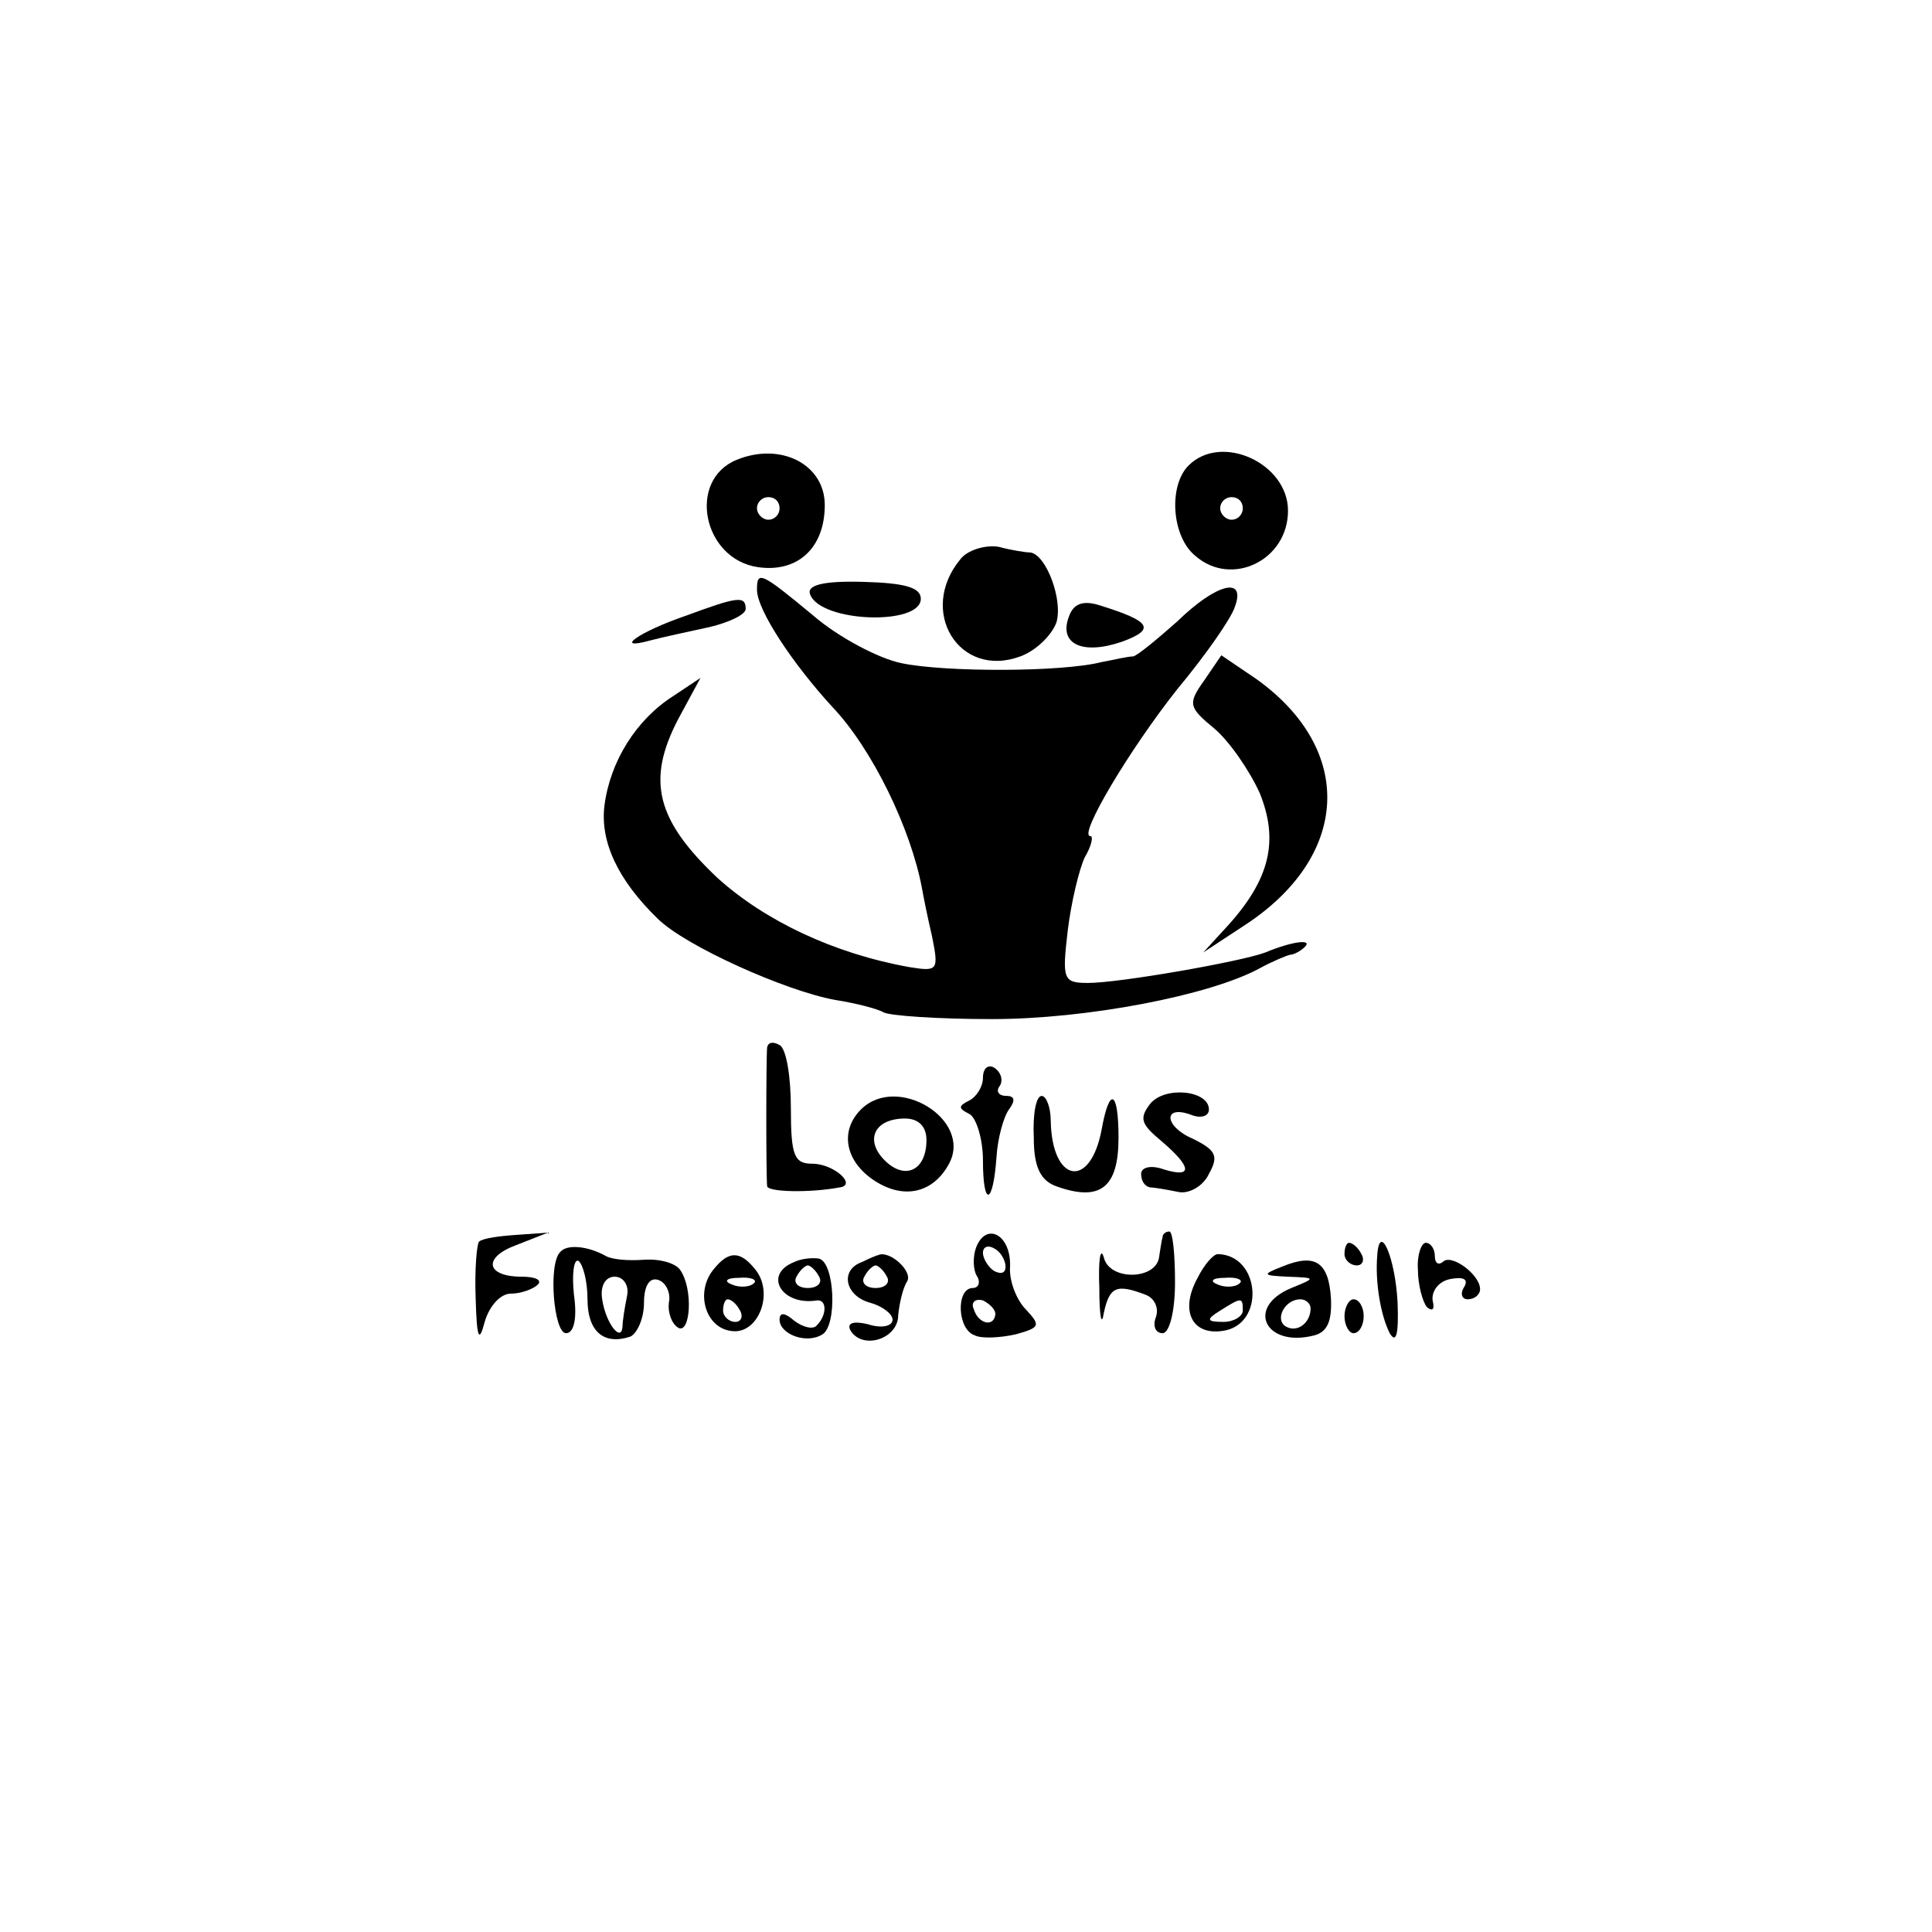 <?xml version="1.0" standalone="no"?>
<!DOCTYPE svg PUBLIC "-//W3C//DTD SVG 20010904//EN"
 "http://www.w3.org/TR/2001/REC-SVG-20010904/DTD/svg10.dtd">
<svg version="1.0" xmlns="http://www.w3.org/2000/svg"
 width="171pt" height="171pt" viewBox="0 0 171 171"
 preserveAspectRatio="xMidYMid meet">
<g transform="translate(0,171) scale(0.1,-0.1)"
fill="#000000" stroke="none">
<path d="M652 1303 c-44 -18 -30 -88 19 -95 35 -5 59 17 59 55 0 36 -39 56
-78 40z m38 -43 c0 -5 -4 -10 -10 -10 -5 0 -10 5 -10 10 0 6 5 10 10 10 6 0
10 -4 10 -10z"/>
<path d="M1052 1298 c-18 -18 -15 -63 6 -80 32 -28 82 -4 82 40 0 42 -59 69
-88 40z m48 -38 c0 -5 -4 -10 -10 -10 -5 0 -10 5 -10 10 0 6 5 10 10 10 6 0
10 -4 10 -10z"/>
<path d="M850 1215 c-38 -46 -1 -106 53 -86 14 5 28 19 32 30 6 20 -9 60 -23
62 -4 0 -17 2 -28 5 -12 2 -28 -3 -34 -11z"/>
<path d="M670 1188 c0 -18 32 -66 67 -104 35 -37 69 -107 79 -160 1 -6 5 -26
9 -43 6 -30 5 -31 -20 -27 -67 12 -128 41 -170 79 -54 51 -63 86 -35 140 l20
37 -24 -16 c-33 -21 -56 -58 -61 -97 -4 -32 12 -66 47 -100 24 -24 113 -64
157 -72 19 -3 38 -8 43 -11 5 -3 48 -6 96 -6 84 0 193 21 237 45 11 6 23 11
27 12 3 0 9 3 13 7 7 7 -11 5 -35 -5 -21 -8 -129 -27 -157 -27 -22 0 -23 3
-18 46 3 25 10 54 15 65 6 10 8 19 5 19 -11 0 35 77 77 130 25 30 48 63 51 73
10 27 -16 21 -51 -13 -18 -16 -35 -30 -39 -31 -5 0 -17 -3 -28 -5 -35 -9 -139
-9 -177 -1 -20 4 -56 23 -78 42 -47 39 -50 40 -50 23z"/>
<path d="M717 1184 c9 -25 98 -28 98 -4 0 10 -14 14 -51 15 -36 1 -50 -3 -47
-11z"/>
<path d="M607 1165 c-41 -14 -65 -31 -32 -22 11 3 35 8 53 12 17 4 32 11 32
16 0 12 -7 11 -53 -6z"/>
<path d="M946 1164 c-9 -24 12 -34 47 -22 30 11 26 18 -19 32 -15 5 -24 2 -28
-10z"/>
<path d="M1066 1108 c-15 -21 -14 -24 9 -43 13 -11 31 -37 40 -57 17 -42 9
-76 -28 -117 l-22 -24 35 23 c95 61 100 156 12 219 l-31 21 -15 -22z"/>
<path d="M679 783 c-1 -9 -1 -115 0 -123 1 -5 37 -6 64 -1 16 2 -5 21 -24 21
-16 0 -19 7 -19 49 0 28 -4 53 -10 56 -5 3 -10 3 -11 -2z"/>
<path d="M870 756 c0 -8 -6 -17 -12 -20 -10 -5 -10 -7 0 -12 6 -3 12 -22 12
-41 0 -42 9 -40 12 3 1 16 6 35 11 42 6 8 5 12 -2 12 -7 0 -10 4 -6 9 3 5 1
12 -5 16 -5 3 -10 0 -10 -9z"/>
<path d="M1018 733 c-10 -13 -8 -18 10 -33 27 -23 28 -33 2 -25 -11 4 -20 2
-20 -4 0 -6 3 -11 8 -12 4 0 15 -2 25 -4 9 -2 22 5 27 16 9 16 6 21 -14 31
-26 11 -27 31 -1 21 8 -3 15 -1 15 5 0 17 -39 21 -52 5z"/>
<path d="M762 728 c-19 -19 -14 -46 12 -63 26 -17 52 -11 66 15 21 39 -46 80
-78 48z m58 -27 c0 -27 -19 -36 -37 -18 -18 18 -9 37 18 37 12 0 19 -7 19 -19z"/>
<path d="M915 703 c0 -26 6 -38 20 -43 39 -14 55 -1 55 43 0 42 -8 46 -15 7
-10 -53 -44 -47 -45 8 0 12 -4 22 -8 22 -5 0 -8 -16 -7 -37z"/>
<path d="M424 611 c-2 -2 -4 -25 -3 -50 1 -36 3 -40 8 -21 4 14 14 25 23 25 9
0 20 4 24 8 4 4 -2 7 -14 7 -32 0 -35 17 -5 28 l28 11 -28 -2 c-15 -1 -30 -3
-33 -6z"/>
<path d="M864 606 c-3 -8 -3 -20 1 -26 3 -5 1 -10 -4 -10 -15 0 -14 -37 2 -42
6 -3 23 -2 36 1 22 6 22 8 9 22 -8 8 -15 25 -14 38 1 28 -21 40 -30 17z m26
-17 c0 -6 -4 -7 -10 -4 -5 3 -10 11 -10 16 0 6 5 7 10 4 6 -3 10 -11 10 -16z
m-9 -42 c-1 -12 -15 -9 -19 4 -3 6 1 10 8 8 6 -3 11 -8 11 -12z"/>
<path d="M1029 615 c-1 -3 -2 -11 -3 -17 -2 -21 -44 -22 -49 -1 -3 10 -5 -2
-4 -27 0 -25 2 -35 4 -22 5 23 11 26 37 16 8 -3 12 -12 9 -20 -3 -8 0 -14 6
-14 6 0 11 19 11 45 0 25 -2 45 -5 45 -3 0 -6 -2 -6 -5z"/>
<path d="M496 602 c-11 -10 -6 -72 5 -72 7 0 10 13 7 34 -2 19 0 32 4 30 4 -3
8 -18 8 -34 0 -28 14 -41 38 -33 6 3 12 16 12 30 0 15 5 23 13 20 6 -2 11 -11
9 -20 -1 -8 2 -18 8 -22 11 -7 14 34 2 51 -4 6 -18 10 -32 9 -14 -1 -29 0 -35
4 -15 8 -33 10 -39 3z m59 -39 c-2 -10 -4 -22 -4 -27 -1 -15 -15 3 -18 24 -2
12 3 20 11 20 8 0 13 -8 11 -17z"/>
<path d="M1190 600 c0 -5 5 -10 11 -10 5 0 7 5 4 10 -3 6 -8 10 -11 10 -2 0
-4 -4 -4 -10z"/>
<path d="M1219 599 c-2 -24 3 -53 11 -69 6 -10 8 0 7 27 -2 40 -16 72 -18 42z"/>
<path d="M1255 586 c0 -13 4 -28 8 -33 5 -4 7 -2 5 6 -1 8 5 17 16 19 11 2 16
0 12 -7 -4 -6 -2 -11 3 -11 6 0 11 4 11 9 0 13 -26 32 -33 24 -4 -3 -7 -1 -7
5 0 7 -4 12 -8 12 -4 0 -8 -11 -7 -24z"/>
<path d="M632 587 c-17 -20 -8 -52 15 -55 24 -4 39 34 21 55 -13 16 -23 16
-36 0z m35 -13 c-3 -3 -12 -4 -19 -1 -8 3 -5 6 6 6 11 1 17 -2 13 -5z m-12
-24 c3 -5 1 -10 -4 -10 -6 0 -11 5 -11 10 0 6 2 10 4 10 3 0 8 -4 11 -10z"/>
<path d="M703 593 c-28 -11 -11 -39 20 -34 9 1 9 -13 0 -22 -3 -4 -12 -2 -20
4 -8 7 -13 8 -13 1 0 -13 24 -22 38 -13 13 8 11 63 -3 67 -6 1 -16 0 -22 -3z
m22 -13 c3 -5 -1 -10 -10 -10 -9 0 -13 5 -10 10 3 6 8 10 10 10 2 0 7 -4 10
-10z"/>
<path d="M763 593 c-20 -7 -15 -30 7 -36 11 -3 20 -10 20 -15 0 -6 -10 -8 -22
-4 -13 3 -19 1 -15 -6 11 -17 42 -7 42 14 1 10 4 24 8 30 5 9 -16 28 -26 23
-1 0 -8 -3 -14 -6z m22 -13 c3 -5 -1 -10 -10 -10 -9 0 -13 5 -10 10 3 6 8 10
10 10 2 0 7 -4 10 -10z"/>
<path d="M1060 579 c-16 -29 -5 -51 22 -47 38 5 34 67 -4 68 -4 0 -12 -9 -18
-21z m37 -5 c-3 -3 -12 -4 -19 -1 -8 3 -5 6 6 6 11 1 17 -2 13 -5z m3 -24 c0
-5 -8 -10 -17 -10 -15 0 -16 2 -3 10 19 12 20 12 20 0z"/>
<path d="M1135 589 c-18 -7 -18 -8 5 -9 25 -1 25 -1 3 -10 -41 -17 -23 -53 20
-42 12 3 16 13 15 33 -2 32 -14 40 -43 28z m25 -37 c0 -13 -12 -22 -22 -16
-10 6 -1 24 13 24 5 0 9 -4 9 -8z"/>
<path d="M1190 545 c0 -8 4 -15 8 -15 5 0 9 7 9 15 0 8 -4 15 -9 15 -4 0 -8
-7 -8 -15z"/>
</g>
</svg>
